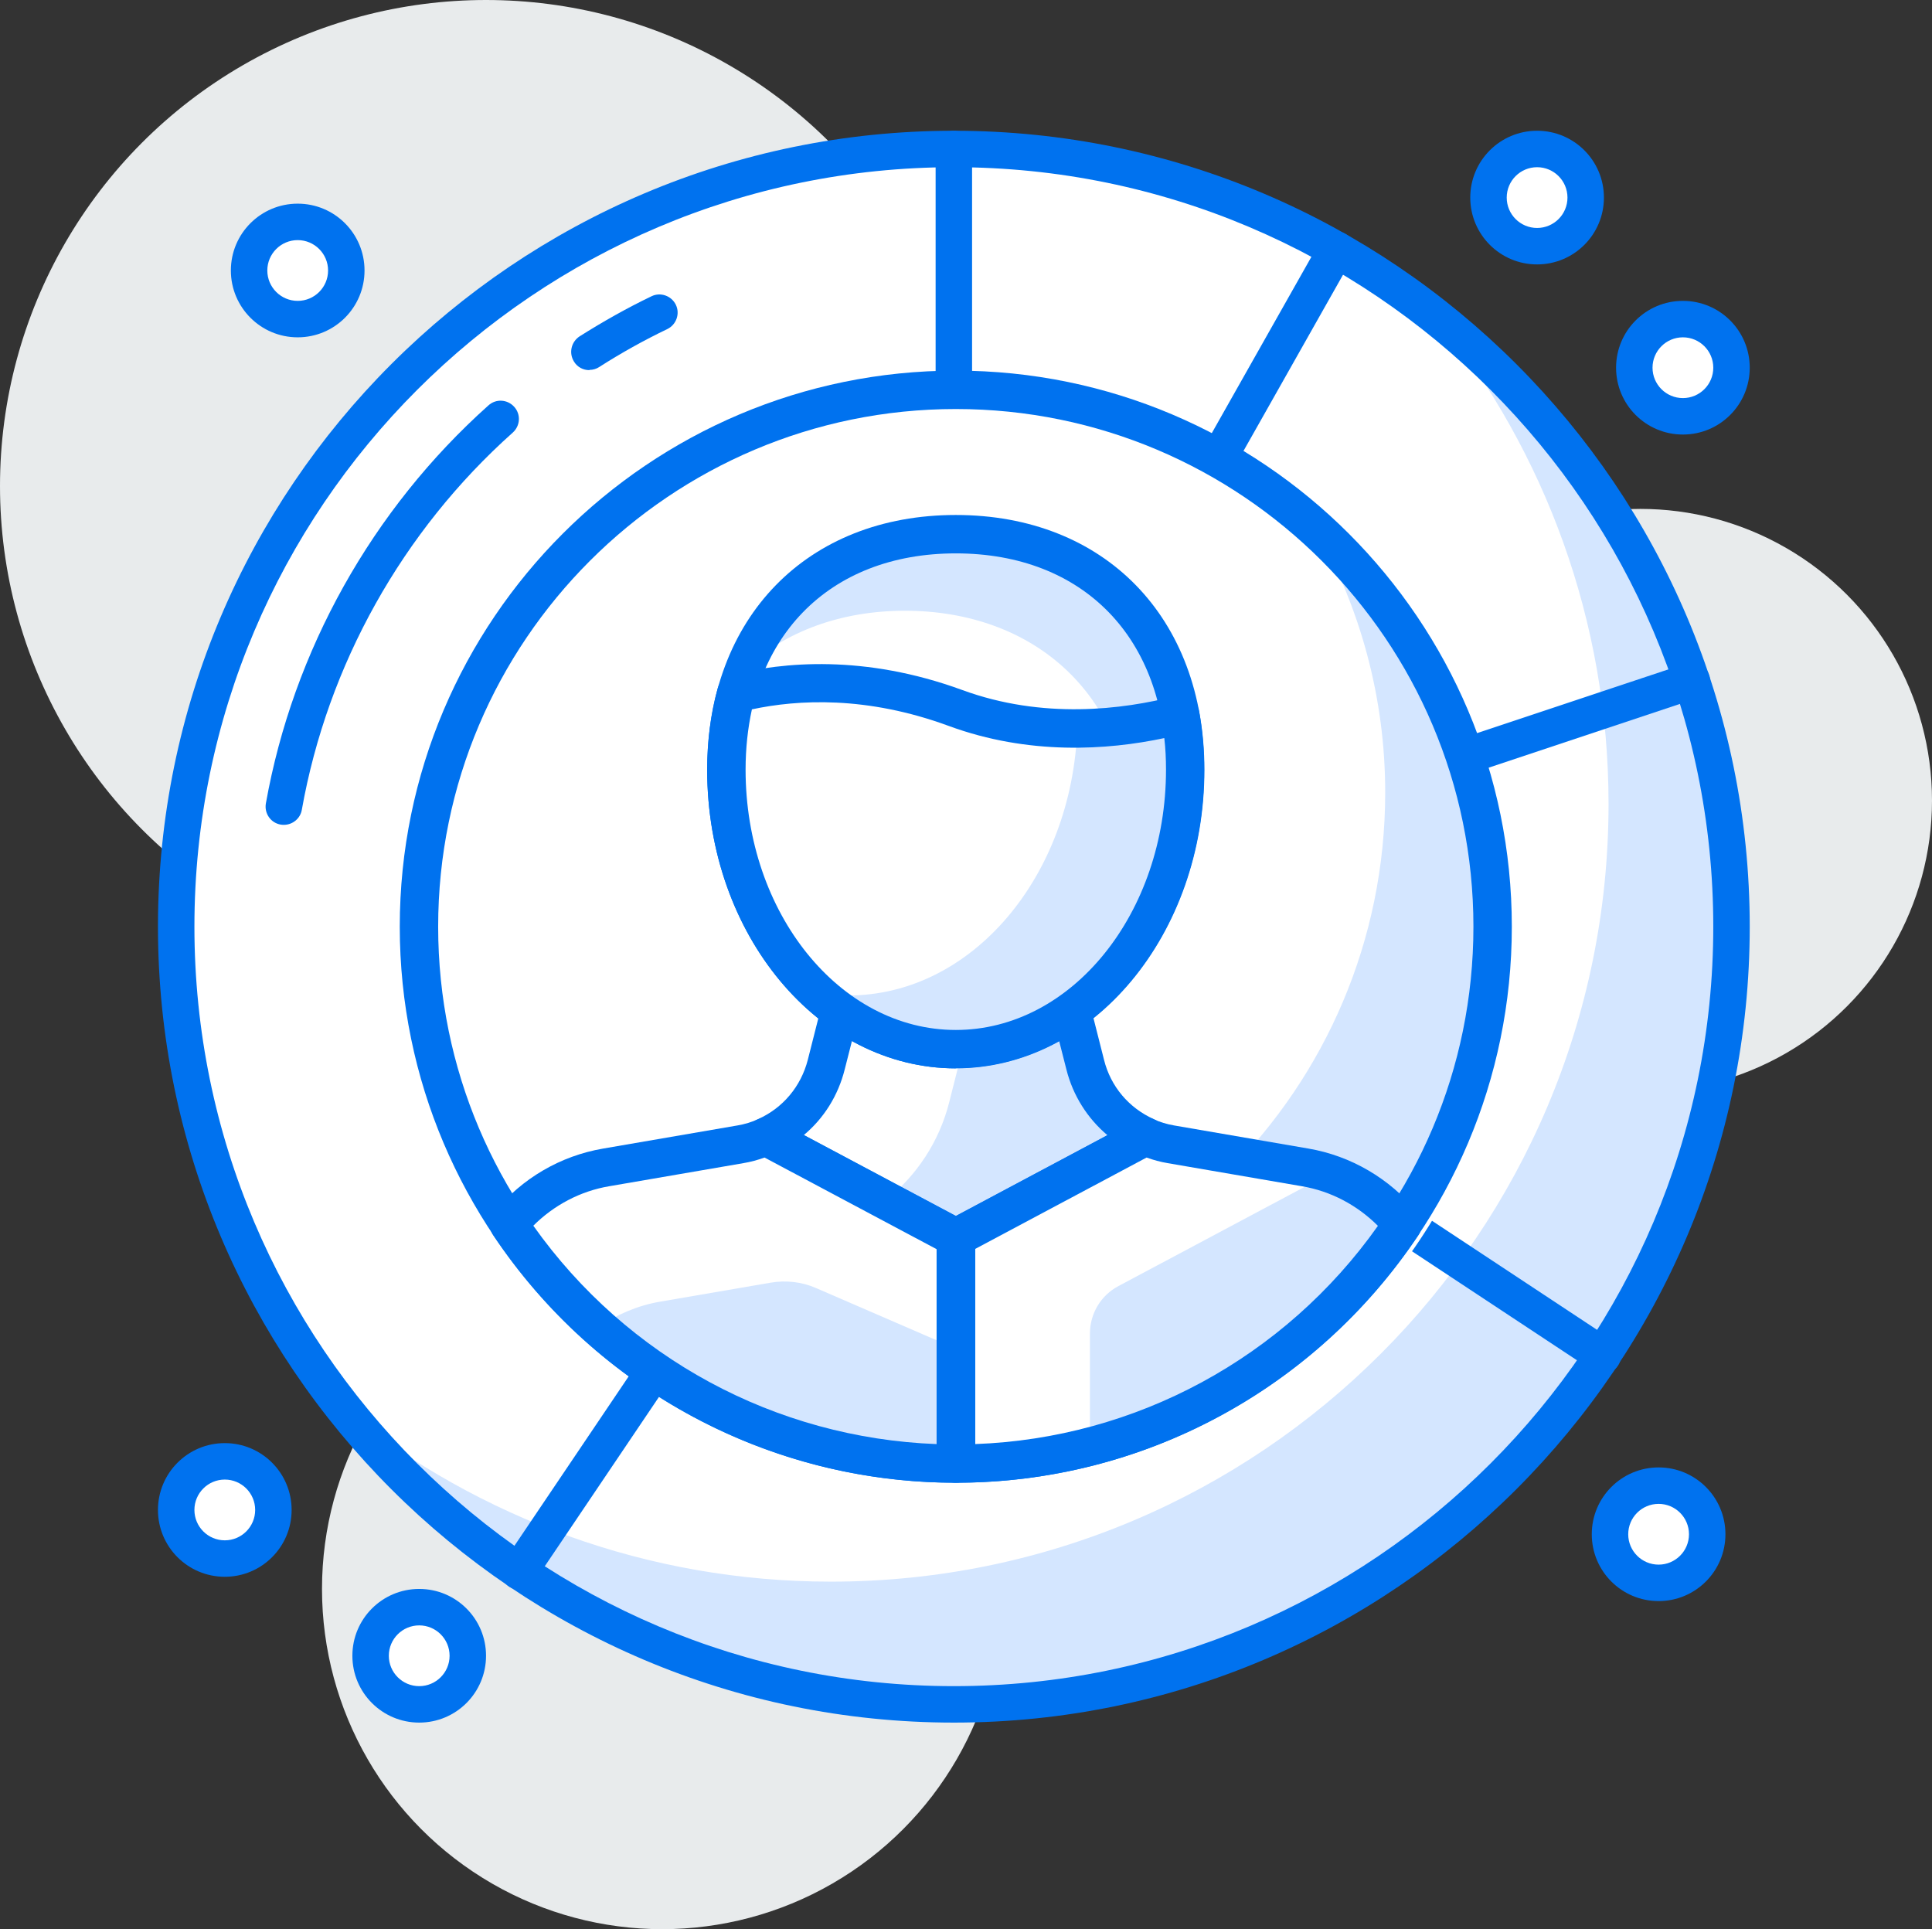 <?xml version="1.0" encoding="UTF-8"?>
<svg id="Layer_2" data-name="Layer 2" xmlns="http://www.w3.org/2000/svg" viewBox="0 0 79.5 79.38">
  <rect x="0" y="0" width="79.5" height="79.38" fill="#333333" stroke="none"/>
  <defs>
    <style>
      .cls-1 {
        fill: #d4e6ff;
      }

      .cls-1, .cls-2, .cls-3, .cls-4 {
        stroke-width: 0px;
      }

      .cls-2 {
        fill: #fff;
      }

      .cls-3 {
        fill: #e8ebec;
      }

      .cls-4 {
        fill: #0072ef;
      }
    </style>
  </defs>
  <g id="layer_1" data-name="layer 1">
    <circle class="cls-3" cx="27.25" cy="65.38" r="14"/>
    <circle class="cls-3" cx="67.5" cy="32.94" r="12"/>
    <circle class="cls-3" cx="20" cy="20" r="20"/>
    <circle class="cls-2" cx="39.25" cy="38.13" r="32"/>
    <path class="cls-1" d="m59.19,13.13c4.37,5.47,7,12.4,7,19.95,0,17.67-14.33,32-32,32-7.55,0-14.47-2.63-19.95-7,5.86,7.34,14.87,12.05,25,12.05,17.67,0,32-14.33,32-32,0-10.12-4.71-19.13-12.05-25Z"/>
    <path class="cls-4" d="m39.25,70.88c-18.06,0-32.75-14.69-32.75-32.75S21.19,5.38,39.25,5.38s32.75,14.69,32.75,32.75-14.69,32.75-32.75,32.75Zm0-64c-17.23,0-31.25,14.02-31.25,31.25s14.02,31.25,31.25,31.25,31.25-14.02,31.25-31.25S56.48,6.88,39.25,6.88Z"/>
    <path class="cls-4" d="m24.25,15.23c-.25,0-.49-.12-.63-.35-.22-.35-.12-.81.23-1.04.95-.6,1.94-1.16,2.96-1.65.37-.18.82-.02,1,.35.18.37.02.82-.35,1-.96.46-1.91.99-2.8,1.56-.12.08-.26.12-.4.12Z"/>
    <path class="cls-4" d="m11.68,33.94s-.09,0-.13-.01c-.41-.07-.68-.46-.61-.87,1.12-6.28,4.37-12.1,9.16-16.38.31-.28.78-.25,1.06.06.28.31.25.78-.06,1.06-4.54,4.05-7.62,9.56-8.68,15.52-.06.36-.38.62-.74.62Z"/>
    <path class="cls-4" d="m39.25,38.88c-.06,0-.13,0-.19-.02-.33-.09-.56-.38-.56-.73V6.13c0-.41.34-.75.75-.75s.75.34.75.75v29.15l14.34-25.38c.21-.36.66-.49,1.02-.28.36.2.49.66.28,1.02l-15.74,27.86c-.14.24-.39.38-.65.38Z"/>
    <path class="cls-4" d="m21.36,65.41c-.14,0-.29-.04-.42-.13-.34-.23-.43-.7-.2-1.04l17.89-26.53c.09-.14.23-.24.38-.29l30.37-10.12c.4-.13.82.08.95.47.13.39-.08.82-.47.95l-30.12,10.04-17.75,26.32c-.15.21-.38.33-.62.33Z"/>
    <path class="cls-4" d="m65.95,56.52c-.14,0-.29-.04-.41-.12l-26.7-17.64c-.35-.23-.44-.69-.21-1.04.23-.35.69-.44,1.04-.21l26.7,17.64c.35.23.44.69.21,1.04-.14.22-.38.34-.63.34Z"/>
    <circle class="cls-2" cx="39.25" cy="38.13" r="22"/>
    <path class="cls-4" d="m39.25,60.88c-12.54,0-22.75-10.21-22.75-22.75s10.21-22.75,22.75-22.75,22.75,10.21,22.75,22.75-10.21,22.75-22.75,22.75Zm0-44c-11.72,0-21.25,9.53-21.25,21.25s9.53,21.25,21.25,21.25,21.25-9.53,21.25-21.25-9.53-21.25-21.25-21.25Z"/>
    <path class="cls-2" d="m36.25,25.13v34.79c.98.13,1.98.21,3,.21s2.02-.08,3-.21V25.13h-6Z"/>
    <path class="cls-2" d="m48.25,30.13v28.07c2.22-1,4.24-2.35,6-3.99v-24.08h-6Z"/>
    <path class="cls-2" d="m30.25,37.13v21.07c1.88.84,3.89,1.43,6,1.72v-22.79h-6Z"/>
    <path class="cls-2" d="m24.25,41.13v13.08c1.76,1.64,3.78,2.99,6,3.99v-17.07h-6Z"/>
    <circle class="cls-2" cx="12.25" cy="11.13" r="2"/>
    <path class="cls-4" d="m12.25,13.88c-1.52,0-2.75-1.23-2.75-2.75s1.23-2.75,2.75-2.75,2.75,1.23,2.75,2.75-1.23,2.75-2.75,2.75Zm0-4c-.69,0-1.25.56-1.25,1.25s.56,1.25,1.25,1.25,1.25-.56,1.25-1.25-.56-1.25-1.25-1.25Z"/>
    <circle class="cls-2" cx="63.25" cy="8.13" r="2"/>
    <path class="cls-4" d="m63.25,10.88c-1.52,0-2.75-1.23-2.75-2.75s1.23-2.75,2.75-2.75,2.75,1.23,2.75,2.75-1.23,2.75-2.75,2.75Zm0-4c-.69,0-1.25.56-1.25,1.25s.56,1.25,1.25,1.25,1.25-.56,1.25-1.25-.56-1.25-1.25-1.25Z"/>
    <circle class="cls-2" cx="69.25" cy="15.13" r="2"/>
    <path class="cls-4" d="m69.25,17.88c-1.52,0-2.75-1.23-2.75-2.75s1.23-2.75,2.75-2.75,2.75,1.23,2.75,2.75-1.23,2.75-2.75,2.75Zm0-4c-.69,0-1.25.56-1.25,1.25s.56,1.25,1.25,1.25,1.25-.56,1.25-1.25-.56-1.25-1.25-1.25Z"/>
    <circle class="cls-2" cx="9.25" cy="62.13" r="2"/>
    <path class="cls-4" d="m9.25,64.88c-1.52,0-2.75-1.23-2.75-2.75s1.23-2.75,2.75-2.75,2.75,1.23,2.75,2.75-1.23,2.75-2.75,2.75Zm0-4c-.69,0-1.25.56-1.25,1.25s.56,1.25,1.25,1.25,1.25-.56,1.25-1.25-.56-1.25-1.25-1.25Z"/>
    <circle class="cls-2" cx="17.25" cy="68.13" r="2"/>
    <path class="cls-4" d="m17.25,70.88c-1.52,0-2.75-1.23-2.75-2.75s1.23-2.75,2.75-2.75,2.75,1.23,2.75,2.75-1.23,2.75-2.75,2.75Zm0-4c-.69,0-1.25.56-1.25,1.25s.56,1.25,1.25,1.25,1.25-.56,1.25-1.25-.56-1.25-1.25-1.25Z"/>
    <circle class="cls-2" cx="68.25" cy="63.13" r="2"/>
    <path class="cls-4" d="m68.25,65.88c-1.52,0-2.75-1.23-2.75-2.75s1.23-2.75,2.75-2.75,2.75,1.23,2.75,2.75-1.23,2.75-2.75,2.75Zm0-4c-.69,0-1.25.56-1.25,1.25s.56,1.25,1.25,1.25,1.25-.56,1.25-1.25-.56-1.25-1.25-1.25Z"/>
    <g>
      <circle class="cls-2" cx="39.72" cy="38.55" r="22.48"/>
      <circle class="cls-2" cx="39.33" cy="38.14" r="22.09"/>
      <path class="cls-1" d="m54.16,21.8c1.8,3.2,2.84,6.88,2.84,10.81,0,12.2-9.89,22.09-22.09,22.09-5.72,0-10.91-2.19-14.83-5.76,3.79,6.73,10.98,11.28,19.25,11.28,12.2,0,22.09-9.89,22.09-22.09,0-6.48-2.81-12.29-7.25-16.33Z"/>
      <path class="cls-4" d="m39.33,61.01c-12.61,0-22.88-10.26-22.88-22.88s10.26-22.88,22.88-22.88,22.88,10.26,22.88,22.88-10.26,22.88-22.88,22.88Zm0-44.18c-11.74,0-21.3,9.55-21.3,21.3s9.55,21.3,21.3,21.3,21.3-9.55,21.3-21.3-9.55-21.3-21.3-21.3Z"/>
      <path class="cls-2" d="m44.65,43.8l-.56-2.21h-9.53l-.56,2.21c-.34,1.34-1.27,2.42-2.49,2.96l7.82,4.17,7.81-4.17c-1.22-.54-2.15-1.63-2.49-2.96Z"/>
      <path class="cls-1" d="m47.15,46.77c-1.22-.54-2.15-1.63-2.49-2.96l-.56-2.21h-4.09l-.95,3.75c-.41,1.63-1.35,3.04-2.62,4.04l2.9,1.54,7.81-4.17Z"/>
      <path class="cls-4" d="m39.33,51.72c-.13,0-.25-.03-.37-.09l-7.82-4.17c-.27-.14-.43-.42-.42-.72.01-.3.19-.57.47-.69,1.03-.46,1.77-1.35,2.05-2.44l.56-2.21c.09-.35.4-.6.77-.6h9.53c.36,0,.68.25.77.6l.56,2.21c.27,1.09,1.02,1.98,2.05,2.44.28.12.46.39.47.69.01.3-.15.58-.42.72l-7.81,4.17c-.12.06-.24.09-.37.09Zm-6.25-5.01l6.25,3.33,6.24-3.33c-.82-.69-1.42-1.63-1.69-2.71h0l-.41-1.61h-8.3l-.41,1.61c-.27,1.08-.86,2.02-1.69,2.71Z"/>
      <path class="cls-2" d="m48.77,31.67c0,6.35-4.23,11.5-9.44,11.5s-9.44-5.15-9.44-11.5,4.23-9.7,9.44-9.7,9.44,3.35,9.44,9.7Z"/>
      <path class="cls-1" d="m46.67,34.83c0,2.01-.42,3.89-1.16,5.53,2-2.11,3.27-5.21,3.27-8.69,0-6.35-4.23-9.7-9.44-9.7-3.93,0-7.3,1.91-8.72,5.58,1.7-1.6,4.04-2.42,6.62-2.42,5.21,0,9.44,3.35,9.44,9.7Z"/>
      <path class="cls-4" d="m39.33,43.96c-5.64,0-10.23-5.51-10.23-12.28,0-6.27,4.11-10.49,10.23-10.49s10.23,4.21,10.23,10.49c0,6.77-4.59,12.28-10.23,12.28Zm0-21.19c-5.25,0-8.65,3.5-8.65,8.91,0,5.9,3.88,10.71,8.65,10.71s8.65-4.8,8.65-10.71c0-5.41-3.39-8.91-8.65-8.91Z"/>
      <path class="cls-2" d="m39.32,29.13c-3.93-1.45-7.19-1.06-9.03-.6-.26.95-.4,1.99-.4,3.14,0,6.35,4.23,11.5,9.44,11.5s9.44-5.15,9.44-11.5c0-.81-.07-1.56-.2-2.27-2.2.57-5.69,1.04-9.25-.27Z"/>
      <path class="cls-1" d="m48.57,29.4c-1.13.29-2.6.55-4.24.57-.22,6.11-4.35,10.99-9.42,10.99-.43,0-.84-.05-1.25-.11,1.58,1.45,3.54,2.32,5.67,2.32,5.21,0,9.44-5.15,9.44-11.5,0-.81-.07-1.56-.2-2.27Z"/>
      <path class="cls-4" d="m39.33,43.96c-5.64,0-10.23-5.51-10.23-12.28,0-1.18.14-2.3.43-3.35.07-.28.29-.49.57-.56,2.11-.53,5.47-.85,9.49.62h0c3.32,1.22,6.61.81,8.78.25.21-.06.44-.02.62.1.18.12.31.31.35.52.14.77.21,1.58.21,2.41,0,6.77-4.59,12.28-10.23,12.28Zm-8.39-14.77c-.17.78-.26,1.61-.26,2.48,0,5.9,3.88,10.71,8.65,10.71s8.65-4.8,8.65-10.71c0-.44-.02-.88-.07-1.3-2.35.5-5.58.71-8.87-.5h0c-3.37-1.24-6.2-1.09-8.11-.68Z"/>
      <path class="cls-2" d="m57.71,50.38c-.98-1.2-2.37-2.06-4-2.34l-5.52-.95c-.37-.06-.72-.17-1.05-.32l-7.81,4.17v9.29c7.67,0,14.42-3.91,18.38-9.84Z"/>
      <path class="cls-1" d="m57.71,50.38c-.78-.95-1.81-1.67-3.02-2.08l-8.67,4.62c-.72.38-1.17,1.13-1.17,1.95v4.65c5.33-1.37,9.88-4.69,12.85-9.14Z"/>
      <path class="cls-4" d="m39.33,61.01c-.21,0-.41-.08-.56-.23-.15-.15-.23-.35-.23-.56v-9.29c0-.29.16-.56.42-.7l7.81-4.16c.22-.11.47-.12.69-.02.27.12.56.21.86.26l5.52.95c1.75.3,3.34,1.23,4.48,2.62.22.27.24.65.05.94-4.26,6.38-11.38,10.19-19.03,10.19Zm.79-9.61v8.02c6.62-.24,12.74-3.55,16.58-8.98-.85-.85-1.94-1.43-3.13-1.63l-5.52-.95c-.3-.05-.59-.13-.87-.23l-7.07,3.77Z"/>
      <path class="cls-2" d="m31.52,46.77c-.33.15-.68.26-1.05.32l-5.52.95c-1.62.28-3.02,1.14-4,2.34,3.96,5.93,10.71,9.84,18.38,9.84,0,0,0,0,0,0v-9.29l-7.82-4.17Z"/>
      <path class="cls-1" d="m39.33,60.22v-4.73l-5.75-2.49c-.59-.26-1.25-.33-1.88-.22l-4.54.78c-.94.16-1.79.54-2.54,1.04,3.91,3.49,9.06,5.63,14.71,5.62h0Z"/>
      <path class="cls-4" d="m39.33,61.01c-7.66,0-14.78-3.81-19.04-10.19-.19-.29-.17-.67.05-.94,1.13-1.39,2.72-2.32,4.48-2.62l5.52-.95c.3-.05.59-.14.86-.26.22-.1.48-.09.69.02l7.82,4.16c.26.14.42.4.42.7v9.29c0,.44-.35.79-.79.79Zm-17.38-10.57c3.85,5.43,9.96,8.73,16.59,8.98v-8.02l-7.08-3.77c-.28.1-.57.18-.87.23l-5.52.95c-1.19.2-2.28.78-3.13,1.63Z"/>
    </g>
  </g>
</svg>